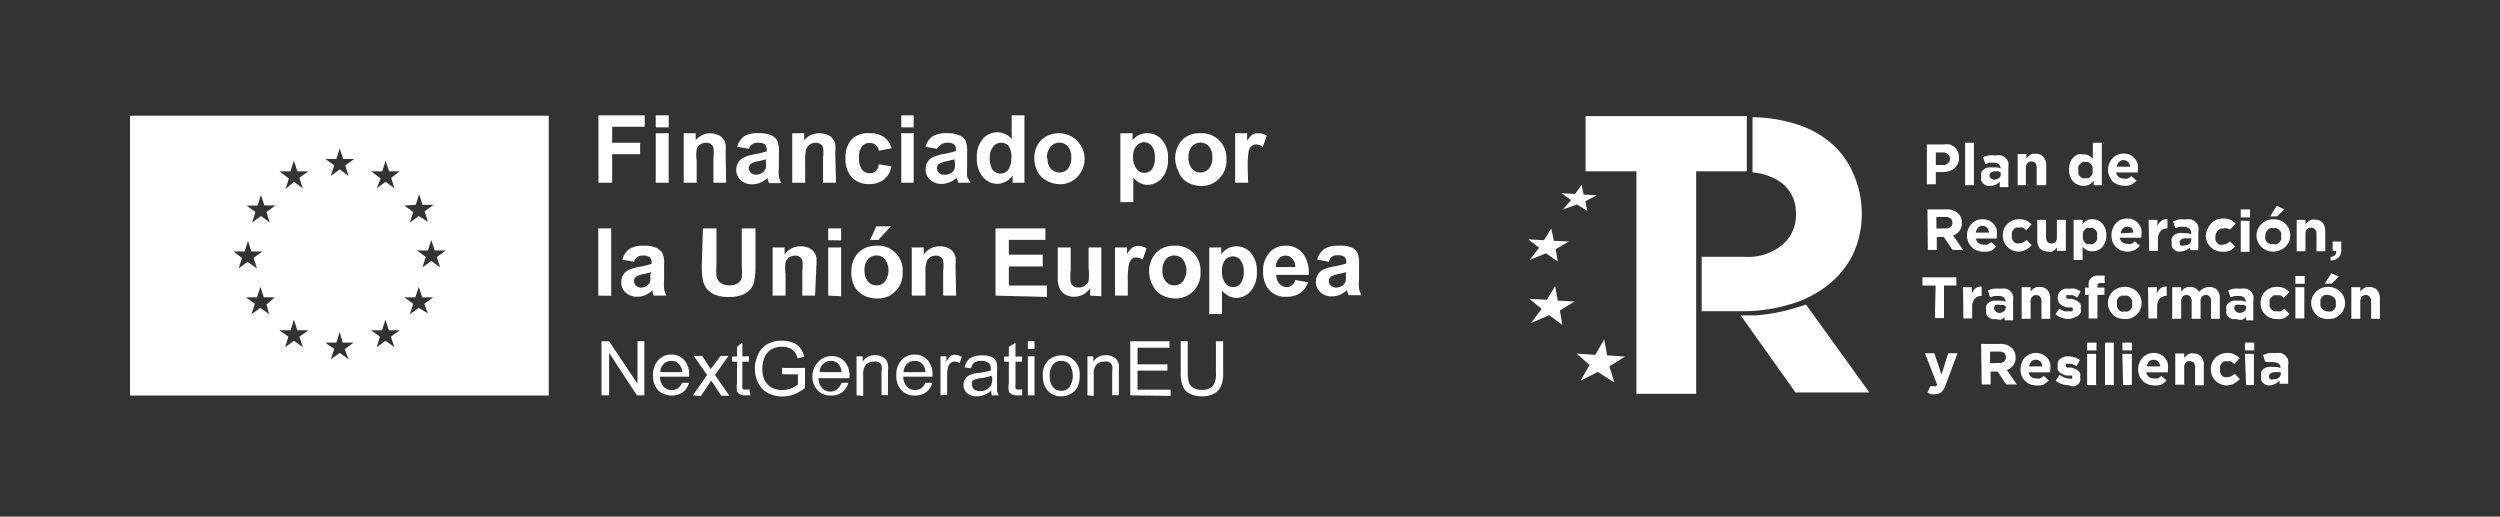 <svg id="Capa_1" data-name="Capa 1" xmlns="http://www.w3.org/2000/svg" viewBox="0 0 131.34 27.14"><rect x="0" y="0" width="131.34" height="27.14" fill="#333333" stroke="none"/><defs><style>.cls-1{fill:#fff;}</style></defs><path class="cls-1" d="M6.83,6.08v14.7h22V6.08Zm5.44,7.13h.58l.18-.56.18.56h.58l-.47.34.18.55L13,13.76l-.46.34.17-.55Zm1.87,3.3-.46-.34-.47.34.18-.55-.47-.34h.58l.18-.55.18.55h.58L14,16ZM14,11.14l.17.55-.46-.34-.47.34.18-.55-.47-.34h.58l.18-.56.18.55h.58ZM15.26,9l.18-.56.18.56h.58l-.47.34.17.55-.46-.34L15,9.93l.18-.55L14.68,9Zm.65,9.24-.47-.34-.46.34.17-.55-.47-.34h.59l.17-.56.18.56h.58l-.47.34Zm1.76-9.89.18-.55.18.55h.58l-.47.34.17.55-.46-.34-.47.34.18-.55-.47-.34Zm.64,10.52-.46-.33-.47.33.18-.54L17.09,18h.58l.18-.56L18,18h.58l-.47.34Zm2.41-.63-.47-.34-.46.34.17-.55-.47-.34h.58l.18-.56.18.56H21l-.47.34Zm-.17-8.9.17.55-.46-.34-.47.34L20,9.38,19.5,9h.58l.18-.56.18.56H21Zm1.29,1.42.18-.56.18.56h.58l-.47.34.17.55L22,11.35l-.47.34.18-.55-.47-.34Zm.64,5.71L22,16.17l-.47.34.18-.55-.47-.34h.58l.18-.55.18.55h.58l-.47.34Zm.64-2.42-.46-.34-.47.34.18-.55-.47-.34h.58l.18-.55.18.55h.58l-.47.34Z"/><path class="cls-1" d="M31.6,20.77V17.93H32l1.49,2.23V17.93h.36v2.84h-.39L32,18.54v2.23Z"/><path class="cls-1" d="M35.83,20.11l.36,0a.84.84,0,0,1-.31.49,1.06,1.06,0,0,1-1.31-.1,1.1,1.1,0,0,1-.26-.78,1.12,1.12,0,0,1,.27-.8.88.88,0,0,1,.69-.29.86.86,0,0,1,.67.28,1.09,1.09,0,0,1,.26.79v.09H34.67a.79.79,0,0,0,.19.52.57.57,0,0,0,.43.18.52.52,0,0,0,.33-.1A.64.64,0,0,0,35.83,20.11Zm-1.14-.56h1.15a.64.64,0,0,0-.14-.39.51.51,0,0,0-.43-.2.54.54,0,0,0-.4.16A.61.61,0,0,0,34.69,19.55Z"/><path class="cls-1" d="M36.4,20.77l.75-1.07-.7-1h.44l.31.48.15.23c0-.09.11-.16.15-.23l.35-.48h.42l-.71,1,.76,1.09h-.43l-.42-.64L37.36,20l-.54.81Z"/><path class="cls-1" d="M39.37,20.46l.05.31-.26,0a.57.57,0,0,1-.29-.06.33.33,0,0,1-.15-.16,1.19,1.19,0,0,1,0-.41V19h-.26v-.27h.26v-.51L39,18v.72h.35V19H39v1.2a.66.66,0,0,0,0,.19.13.13,0,0,0,.06.07.22.22,0,0,0,.12,0Z"/><path class="cls-1" d="M41.09,19.66v-.33h1.2v1.06a2.79,2.79,0,0,1-.57.33,1.83,1.83,0,0,1-.61.11,1.61,1.61,0,0,1-.76-.18,1.17,1.17,0,0,1-.51-.52,1.54,1.54,0,0,1-.18-.75,1.72,1.72,0,0,1,.18-.78,1.15,1.15,0,0,1,.49-.53,1.54,1.54,0,0,1,.75-.17,1.4,1.4,0,0,1,.56.1.81.81,0,0,1,.39.27,1.21,1.21,0,0,1,.22.47l-.34.09a1.35,1.35,0,0,0-.16-.34.71.71,0,0,0-.27-.2,1,1,0,0,0-.39-.07,1,1,0,0,0-.45.08.83.83,0,0,0-.3.2,1,1,0,0,0-.18.28,1.56,1.56,0,0,0-.11.57,1.35,1.35,0,0,0,.13.64.93.93,0,0,0,.38.38,1.21,1.21,0,0,0,.53.12,1.36,1.36,0,0,0,.48-.09,1.55,1.55,0,0,0,.35-.2v-.53Z"/><path class="cls-1" d="M44.21,20.11l.36,0a.9.9,0,0,1-.32.49.92.92,0,0,1-.59.18.91.91,0,0,1-.71-.28,1.06,1.06,0,0,1-.27-.78A1.12,1.12,0,0,1,43,19a.91.91,0,0,1,.69-.29.88.88,0,0,1,.68.28,1.14,1.14,0,0,1,.26.79v.09H43a.79.79,0,0,0,.19.52.58.58,0,0,0,.43.18.52.52,0,0,0,.33-.1A.72.72,0,0,0,44.21,20.11Zm-1.15-.56h1.15a.71.71,0,0,0-.13-.39.52.52,0,0,0-.43-.2.56.56,0,0,0-.41.16A.61.61,0,0,0,43.06,19.55Z"/><path class="cls-1" d="M45,20.77V18.72h.32V19a.73.73,0,0,1,.65-.34.77.77,0,0,1,.34.07.55.55,0,0,1,.24.17.67.67,0,0,1,.1.26,1.43,1.43,0,0,1,0,.34v1.26h-.34V19.52a.85.85,0,0,0,0-.32.32.32,0,0,0-.14-.17A.48.48,0,0,0,45.9,19a.6.6,0,0,0-.39.14.76.76,0,0,0-.16.54v1.12Z"/><path class="cls-1" d="M48.62,20.11l.36,0a.9.9,0,0,1-.32.49.92.92,0,0,1-.59.18.91.91,0,0,1-.71-.28,1.06,1.06,0,0,1-.27-.78,1.12,1.12,0,0,1,.27-.8.91.91,0,0,1,.69-.29.88.88,0,0,1,.68.28,1.14,1.14,0,0,1,.26.79v.09H47.45a.85.85,0,0,0,.19.52.58.58,0,0,0,.43.18.52.52,0,0,0,.33-.1A.72.72,0,0,0,48.62,20.11Zm-1.15-.56h1.15a.71.71,0,0,0-.13-.39.52.52,0,0,0-.43-.2.56.56,0,0,0-.41.16A.61.61,0,0,0,47.47,19.55Z"/><path class="cls-1" d="M49.41,20.77V18.72h.31V19a1,1,0,0,1,.22-.29.39.39,0,0,1,.23-.07.72.72,0,0,1,.36.11l-.12.33a.44.44,0,0,0-.26-.08.31.31,0,0,0-.2.07.33.33,0,0,0-.13.19,1.31,1.31,0,0,0-.06.41v1.07Z"/><path class="cls-1" d="M52.08,20.52a1.21,1.21,0,0,1-.38.23,1,1,0,0,1-.38.07.74.74,0,0,1-.52-.17.54.54,0,0,1-.18-.42.67.67,0,0,1,.06-.28.7.7,0,0,1,.18-.2,1,1,0,0,1,.26-.11,1.41,1.41,0,0,1,.3-.05,4.75,4.75,0,0,0,.63-.12v-.09a.35.35,0,0,0-.1-.3.58.58,0,0,0-.4-.12.69.69,0,0,0-.36.08.49.49,0,0,0-.17.31l-.34-.05a.86.86,0,0,1,.15-.35.66.66,0,0,1,.31-.21,1.31,1.31,0,0,1,.46-.07,1.27,1.27,0,0,1,.43.06.48.48,0,0,1,.24.16.55.55,0,0,1,.11.23,2.16,2.16,0,0,1,0,.33v.46c0,.32,0,.53,0,.62a1.17,1.17,0,0,0,.09.24h-.36A.66.66,0,0,1,52.08,20.52Zm0-.78a2.42,2.42,0,0,1-.57.13,1.63,1.63,0,0,0-.31.07.36.36,0,0,0-.13.11.26.26,0,0,0,0,.17.29.29,0,0,0,.1.23.48.48,0,0,0,.31.1.69.69,0,0,0,.36-.09.59.59,0,0,0,.23-.24.82.82,0,0,0,.06-.35Z"/><path class="cls-1" d="M53.7,20.46l0,.31-.26,0a.61.61,0,0,1-.3-.06.27.27,0,0,1-.14-.16,1.11,1.11,0,0,1,0-.41V19h-.25v-.27H53v-.51l.35-.21v.72h.35V19h-.35v1.2a.66.66,0,0,0,0,.19.13.13,0,0,0,.06.07.22.22,0,0,0,.12,0Z"/><path class="cls-1" d="M54,18.33v-.4h.35v.4Zm0,2.44V18.72h.35v2.05Z"/><path class="cls-1" d="M54.79,19.74a1,1,0,0,1,.32-.84,1,1,0,0,1,.65-.23.9.9,0,0,1,.69.28,1,1,0,0,1,.27.77,1.34,1.34,0,0,1-.12.62.84.84,0,0,1-.35.35.92.92,0,0,1-.49.13.91.91,0,0,1-.7-.28A1.09,1.09,0,0,1,54.79,19.74Zm.36,0a.93.93,0,0,0,.17.6.56.56,0,0,0,.44.19.53.53,0,0,0,.43-.2,1.11,1.11,0,0,0,0-1.18.56.56,0,0,0-.43-.19.56.56,0,0,0-.44.19A.9.9,0,0,0,55.15,19.74Z"/><path class="cls-1" d="M57.13,20.77V18.72h.31V19a.73.73,0,0,1,.65-.34.81.81,0,0,1,.35.07.51.51,0,0,1,.23.17.68.68,0,0,1,.11.26,2.33,2.33,0,0,1,0,.34v1.26h-.35V19.52a.89.89,0,0,0,0-.32.4.4,0,0,0-.15-.17A.45.45,0,0,0,58,19a.56.56,0,0,0-.38.14.71.71,0,0,0-.16.54v1.12Z"/><path class="cls-1" d="M59.38,20.77V17.93h2.06v.34H59.76v.87h1.57v.33H59.76v1H61.5v.33Z"/><path class="cls-1" d="M63.88,17.93h.38v1.64a1.77,1.77,0,0,1-.1.68.77.77,0,0,1-.35.41,1.2,1.2,0,0,1-.66.16,1.36,1.36,0,0,1-.65-.14.76.76,0,0,1-.36-.39,1.82,1.82,0,0,1-.11-.72V17.93h.37v1.64a1.79,1.79,0,0,0,.07.55.62.62,0,0,0,.24.27.86.86,0,0,0,.41.09.78.78,0,0,0,.59-.19,1.11,1.11,0,0,0,.17-.72Z"/><polygon class="cls-1" points="91.77 6.1 91.77 9 89.11 9 89.11 20.69 85.97 20.69 85.97 9 83.3 9 83.3 6.1 91.77 6.1"/><path class="cls-1" d="M94.88,16l-.44.14a9.74,9.74,0,0,1-2.2.43l-.79,0,2.88,4.05h3.88Z"/><polygon class="cls-1" points="85.37 18.73 84.43 18.67 84.28 17.83 83.81 18.64 82.83 18.58 83.51 19.17 83.04 20 83.94 19.54 84.82 20.1 84.55 19.25 85.37 18.73"/><polygon class="cls-1" points="82.72 15.84 81.84 15.79 81.7 15.03 81.27 15.75 80.35 15.7 80.99 16.23 80.43 16.97 81.39 16.56 82.08 17.07 81.95 16.31 82.72 15.84"/><polygon class="cls-1" points="82.42 12.69 81.63 12.65 81.5 12 81.11 12.62 80.29 12.57 80.86 13.02 80.36 13.65 81.22 13.31 81.84 13.74 81.73 13.09 82.42 12.69"/><polygon class="cls-1" points="83.89 10.26 83.2 10.22 83.09 9.71 82.75 10.19 82.03 10.15 82.54 10.51 82.1 11.01 82.85 10.74 83.39 11.08 83.29 10.57 83.89 10.26"/><path class="cls-1" d="M97.36,9.11A4.36,4.36,0,0,0,96.2,7.52a5.08,5.08,0,0,0-1.84-1,7.87,7.87,0,0,0-2.29-.36c0,1,0,1.92,0,2.9a3,3,0,0,1,1.55.56,2,2,0,0,1,.73,1.65v0a2,2,0,0,1-.7,1.58,2.8,2.8,0,0,1-2,.64H89.4c0,1,0,1.9,0,2.86h2.17A8.58,8.58,0,0,0,94,16a5.76,5.76,0,0,0,2-1,4.7,4.7,0,0,0,1.33-1.6,5,5,0,0,0,.48-2.24v0A5.12,5.12,0,0,0,97.36,9.11Z"/><path class="cls-1" d="M101.23,7.59h.87a1.16,1.16,0,0,1,.34,0,.93.93,0,0,1,.26.15.78.78,0,0,1,.16.24.73.73,0,0,1,.06.3h0a.67.67,0,0,1-.07.33.84.84,0,0,1-.18.24.82.82,0,0,1-.28.14,1.21,1.21,0,0,1-.34.05h-.35v.64h-.47Zm.84,1.08a.33.33,0,0,0,.27-.1.29.29,0,0,0,.1-.23h0a.27.27,0,0,0-.1-.24.41.41,0,0,0-.28-.09h-.36v.66Z"/><path class="cls-1" d="M103.24,7.5h.46V9.73h-.46Z"/><path class="cls-1" d="M104.6,9.76a.71.71,0,0,1-.21,0,.77.77,0,0,1-.18-.1.48.48,0,0,1-.12-.16.46.46,0,0,1,0-.21h0a.52.52,0,0,1,0-.23.36.36,0,0,1,.14-.16.42.42,0,0,1,.2-.1,1.18,1.18,0,0,1,.27,0,.72.72,0,0,1,.22,0,.61.61,0,0,1,.18.05v0a.3.3,0,0,0-.09-.23.38.38,0,0,0-.26-.07l-.24,0-.21.07-.12-.36a1.52,1.52,0,0,1,.28-.09,1.28,1.28,0,0,1,.36,0,1,1,0,0,1,.33,0,.54.54,0,0,1,.36.36,1.36,1.36,0,0,1,0,.3v1h-.45V9.55a.8.8,0,0,1-.21.15A.6.6,0,0,1,104.6,9.76Zm.14-.32a.46.46,0,0,0,.27-.08.26.26,0,0,0,.1-.21V9.07L105,9h-.16a.46.46,0,0,0-.23.05.2.2,0,0,0-.09.17h0a.15.15,0,0,0,.07.14A.28.28,0,0,0,104.74,9.44Z"/><path class="cls-1" d="M106,8.09h.46v.23l.09-.1.11-.08a.27.27,0,0,1,.12-.06l.16,0a.5.5,0,0,1,.41.16.64.64,0,0,1,.15.45V9.73H107V8.82a.36.36,0,0,0-.07-.25.29.29,0,0,0-.42,0,.36.36,0,0,0-.08.25v.91H106Z"/><path class="cls-1" d="M109.44,9.76a.67.67,0,0,1-.28-.06.63.63,0,0,1-.24-.16.88.88,0,0,1-.16-.27,1,1,0,0,1-.06-.36h0a1.06,1.06,0,0,1,.06-.37.76.76,0,0,1,.16-.26.66.66,0,0,1,.24-.17.87.87,0,0,1,.28,0,.59.59,0,0,1,.31.07.85.85,0,0,1,.2.17V7.5h.47V9.73H110V9.49a.64.64,0,0,1-.21.19A.56.56,0,0,1,109.44,9.76Zm.12-.4a.37.37,0,0,0,.15,0,.38.38,0,0,0,.13-.09.67.67,0,0,0,.09-.14.58.58,0,0,0,0-.19h0a.58.58,0,0,0,0-.19.48.48,0,0,0-.09-.14l-.13-.1a.37.37,0,0,0-.15,0,.33.33,0,0,0-.15,0l-.13.1a.34.34,0,0,0-.09.14.54.54,0,0,0,0,.19h0a.58.58,0,0,0,0,.19.42.42,0,0,0,.09.14.38.38,0,0,0,.13.09A.33.33,0,0,0,109.56,9.36Z"/><path class="cls-1" d="M111.61,9.76a.9.9,0,0,1-.34-.06.88.88,0,0,1-.28-.17,1,1,0,0,1-.17-.27.77.77,0,0,1-.07-.34h0a1,1,0,0,1,.06-.33,1,1,0,0,1,.17-.27.64.64,0,0,1,.25-.18.72.72,0,0,1,.33-.07.8.8,0,0,1,.36.07.68.68,0,0,1,.24.2.76.76,0,0,1,.15.28,1.27,1.27,0,0,1,0,.34V9s0,0,0,.06h-1.14a.41.41,0,0,0,.14.24.45.45,0,0,0,.26.08.46.46,0,0,0,.21,0,.72.72,0,0,0,.19-.13l.27.24a.89.89,0,0,1-.29.22A.76.76,0,0,1,111.61,9.76Zm.3-1a.48.48,0,0,0-.11-.25.34.34,0,0,0-.48,0,.45.45,0,0,0-.11.25Z"/><path class="cls-1" d="M101.26,11h1a.85.85,0,0,1,.62.22.64.64,0,0,1,.19.49h0a.7.7,0,0,1-.13.42.73.73,0,0,1-.33.24l.52.76h-.55l-.46-.68h-.37v.68h-.47Zm.95,1a.38.38,0,0,0,.27-.08.28.28,0,0,0,.09-.22h0a.25.25,0,0,0-.1-.22.36.36,0,0,0-.27-.08h-.47v.61Z"/><path class="cls-1" d="M104.2,13.22a.93.93,0,0,1-.34-.06.64.64,0,0,1-.27-.18.68.68,0,0,1-.18-.26.81.81,0,0,1-.07-.35h0a.88.88,0,0,1,.06-.33.73.73,0,0,1,.17-.27.92.92,0,0,1,.25-.19.88.88,0,0,1,.33-.06.8.8,0,0,1,.36.07.69.69,0,0,1,.25.2.82.82,0,0,1,.14.28,1.26,1.26,0,0,1,0,.33v.06a.2.2,0,0,1,0,.07H103.8a.48.48,0,0,0,.14.24.45.45,0,0,0,.26.08.65.65,0,0,0,.21,0,.72.72,0,0,0,.19-.13l.27.23a.77.77,0,0,1-.28.23A.93.93,0,0,1,104.2,13.22Zm.3-1a.52.52,0,0,0-.11-.26.32.32,0,0,0-.24-.09.3.3,0,0,0-.23.09.52.52,0,0,0-.12.26Z"/><path class="cls-1" d="M106.07,13.22a.77.77,0,0,1-.34-.07.64.64,0,0,1-.27-.18.71.71,0,0,1-.18-.27.88.88,0,0,1-.06-.33h0a.88.88,0,0,1,.06-.33.64.64,0,0,1,.18-.27.77.77,0,0,1,.27-.19.93.93,0,0,1,.34-.06.88.88,0,0,1,.39.07.86.86,0,0,1,.27.2l-.29.31a.7.7,0,0,0-.16-.14.46.46,0,0,0-.21,0,.41.41,0,0,0-.16,0,.29.29,0,0,0-.12.1.34.34,0,0,0-.09.14.47.47,0,0,0,0,.17h0a.47.47,0,0,0,0,.17.38.38,0,0,0,.09.15.3.3,0,0,0,.13.09.33.33,0,0,0,.17,0,.42.42,0,0,0,.2-.05l.18-.12.27.27a1.13,1.13,0,0,1-.27.22A1,1,0,0,1,106.07,13.22Z"/><path class="cls-1" d="M107.58,13.21a.53.53,0,0,1-.41-.16.66.66,0,0,1-.14-.44V11.55h.46v.91a.37.37,0,0,0,.08.25.25.25,0,0,0,.2.08.33.33,0,0,0,.22-.08.37.37,0,0,0,.07-.25v-.91h.47v1.63h-.47V13l-.08.1-.11.08a.31.31,0,0,1-.13.06A.39.39,0,0,1,107.58,13.21Z"/><path class="cls-1" d="M108.94,11.55h.47v.23a.61.61,0,0,1,.2-.19.59.59,0,0,1,.31-.07.69.69,0,0,1,.28.05.63.63,0,0,1,.23.16.83.83,0,0,1,.17.27,1,1,0,0,1,.06.36h0a1,1,0,0,1-.06.36,1.2,1.2,0,0,1-.16.27.78.78,0,0,1-.24.16.66.66,0,0,1-.28.05.57.57,0,0,1-.31-.07.85.85,0,0,1-.2-.17v.7h-.47Zm.86,1.27a.37.37,0,0,0,.15,0,.38.38,0,0,0,.13-.09.38.38,0,0,0,.09-.15.48.48,0,0,0,0-.18h0a.48.48,0,0,0,0-.18.38.38,0,0,0-.09-.15.38.38,0,0,0-.13-.09.37.37,0,0,0-.15,0,.41.41,0,0,0-.16,0,.34.34,0,0,0-.12.09.54.54,0,0,0-.09.15.48.48,0,0,0,0,.18h0a.52.52,0,0,0,0,.18.54.54,0,0,0,.09.15.34.34,0,0,0,.12.09A.41.41,0,0,0,109.8,12.82Z"/><path class="cls-1" d="M111.78,13.22a1,1,0,0,1-.34-.06.8.8,0,0,1-.27-.18.68.68,0,0,1-.18-.26,1,1,0,0,1-.06-.35h0A.88.88,0,0,1,111,12a.72.72,0,0,1,.16-.27.83.83,0,0,1,.26-.19.88.88,0,0,1,.33-.06.78.78,0,0,1,.35.07.69.69,0,0,1,.25.2.84.84,0,0,1,.15.28,1.24,1.24,0,0,1,0,.33v.13h-1.14a.42.42,0,0,0,.14.24.42.42,0,0,0,.26.08.71.71,0,0,0,.21,0,.92.92,0,0,0,.19-.13l.26.23a.77.77,0,0,1-.28.23A.93.93,0,0,1,111.78,13.22Zm.3-1A.44.44,0,0,0,112,12a.32.32,0,0,0-.23-.09.32.32,0,0,0-.24.09.52.52,0,0,0-.12.26Z"/><path class="cls-1" d="M112.88,11.55h.46v.33a.57.57,0,0,1,.2-.27.43.43,0,0,1,.33-.09V12h0a.47.47,0,0,0-.36.14.63.63,0,0,0-.14.44v.6h-.46Z"/><path class="cls-1" d="M114.62,13.21a.78.78,0,0,1-.22,0,.51.51,0,0,1-.18-.09.61.61,0,0,1-.12-.16.51.51,0,0,1,0-.22h0a.47.47,0,0,1,0-.24.48.48,0,0,1,.13-.16.67.67,0,0,1,.21-.09.77.77,0,0,1,.27,0l.22,0,.18.05v0A.28.28,0,0,0,115,12a.4.4,0,0,0-.26-.08.88.88,0,0,0-.24,0l-.22.06-.11-.35.28-.1a1.83,1.83,0,0,1,.35,0,1.06,1.06,0,0,1,.33,0,.74.74,0,0,1,.23.14.58.58,0,0,1,.13.23.85.85,0,0,1,0,.29v.95h-.44V13a.8.8,0,0,1-.21.15A.84.84,0,0,1,114.62,13.21Zm.14-.32a.35.35,0,0,0,.26-.08.23.23,0,0,0,.1-.2v-.09l-.13,0-.16,0a.43.43,0,0,0-.24.06.21.21,0,0,0-.08.17h0a.16.16,0,0,0,.07.15A.26.26,0,0,0,114.76,12.89Z"/><path class="cls-1" d="M116.74,13.22a.77.77,0,0,1-.34-.07.64.64,0,0,1-.27-.18.71.71,0,0,1-.18-.27.88.88,0,0,1-.07-.33h0A.88.88,0,0,1,116,12a.64.64,0,0,1,.18-.27.77.77,0,0,1,.27-.19.93.93,0,0,1,.34-.06.88.88,0,0,1,.39.07.86.86,0,0,1,.27.2l-.29.31A.7.7,0,0,0,117,12a.46.46,0,0,0-.21,0,.35.35,0,0,0-.29.13.49.49,0,0,0-.11.31h0a.47.47,0,0,0,0,.17.38.38,0,0,0,.09.15.3.3,0,0,0,.13.09.33.33,0,0,0,.17,0,.42.42,0,0,0,.2-.05.66.66,0,0,0,.17-.12l.28.27a1,1,0,0,1-.28.22A.87.87,0,0,1,116.74,13.22Z"/><path class="cls-1" d="M117.72,11h.49v.42h-.49Zm0,.6h.46v1.63h-.46Z"/><path class="cls-1" d="M119.44,13.22a.86.86,0,0,1-.36-.07.84.84,0,0,1-.28-.18.81.81,0,0,1-.18-.26.8.8,0,0,1-.07-.34h0a.72.72,0,0,1,.07-.33.66.66,0,0,1,.19-.27.92.92,0,0,1,.28-.19,1,1,0,0,1,.35-.06,1,1,0,0,1,.35.06.75.75,0,0,1,.28.18,1,1,0,0,1,.19.27.88.88,0,0,1,.06.33h0a.88.88,0,0,1-.06.33,1,1,0,0,1-.19.27.75.75,0,0,1-.28.18A.84.84,0,0,1,119.44,13.22Zm0-.4a.34.34,0,0,0,.18,0,.3.3,0,0,0,.13-.09.42.42,0,0,0,.09-.14.57.57,0,0,0,0-.18h0a.57.57,0,0,0,0-.18.42.42,0,0,0-.09-.14.71.71,0,0,0-.14-.1.47.47,0,0,0-.17,0,.48.48,0,0,0-.18,0,.36.36,0,0,0-.14.1.49.49,0,0,0-.11.31h0a.47.47,0,0,0,0,.17.42.42,0,0,0,.09.14.28.28,0,0,0,.14.1A.33.33,0,0,0,119.44,12.82Zm.17-2,.4.18-.39.37h-.36Z"/><path class="cls-1" d="M120.66,11.55h.46v.23l.09-.1.11-.08a.31.31,0,0,1,.13-.06.36.36,0,0,1,.15,0,.54.54,0,0,1,.42.16.66.66,0,0,1,.14.44v1.06h-.46v-.91a.37.37,0,0,0-.08-.25.28.28,0,0,0-.2-.08.31.31,0,0,0-.22.08.37.37,0,0,0-.08.25v.91h-.46Z"/><path class="cls-1" d="M122.44,13.49c.21,0,.31-.13.29-.31h-.18v-.49H123v.42a.55.55,0,0,1-.15.43.58.58,0,0,1-.41.14Z"/><path class="cls-1" d="M101.69,15H101v-.43h1.78V15h-.65v1.71h-.48Z"/><path class="cls-1" d="M103.13,15.09h.46v.33a.77.77,0,0,1,.19-.27.46.46,0,0,1,.33-.09v.49h0a.44.44,0,0,0-.36.14.6.6,0,0,0-.14.43v.61h-.46Z"/><path class="cls-1" d="M104.87,16.76a.78.78,0,0,1-.22,0,.52.52,0,0,1-.18-.1.48.48,0,0,1-.12-.16.46.46,0,0,1,0-.21h0a.41.41,0,0,1,0-.23.34.34,0,0,1,.13-.16.51.51,0,0,1,.21-.1,1.12,1.12,0,0,1,.27,0,.78.78,0,0,1,.22,0l.18.05v0a.27.27,0,0,0-.09-.22.35.35,0,0,0-.26-.08l-.24,0-.22.07-.11-.36a1.31,1.31,0,0,1,.28-.09,1.2,1.2,0,0,1,.35,0,1,1,0,0,1,.33,0,.59.59,0,0,1,.23.14.54.54,0,0,1,.13.22,1,1,0,0,1,0,.3v1h-.45v-.18a.62.62,0,0,1-.2.15A.65.65,0,0,1,104.87,16.76Zm.14-.32a.4.4,0,0,0,.26-.08.24.24,0,0,0,.1-.21v-.08l-.13-.05h-.16a.54.54,0,0,0-.24,0,.19.19,0,0,0-.08.17h0a.18.18,0,0,0,.07.15A.3.3,0,0,0,105,16.44Z"/><path class="cls-1" d="M106.21,15.09h.47v.23l.09-.1a.39.39,0,0,1,.1-.08l.13-.06.16,0a.51.51,0,0,1,.41.16.64.64,0,0,1,.14.45v1.06h-.46v-.91a.36.36,0,0,0-.07-.25.29.29,0,0,0-.42,0,.32.32,0,0,0-.08.25v.91h-.47Z"/><path class="cls-1" d="M108.69,16.76a1.12,1.12,0,0,1-.35-.06,1,1,0,0,1-.35-.19l.2-.3a1.34,1.34,0,0,0,.26.14.85.85,0,0,0,.25,0,.28.28,0,0,0,.15,0,.11.11,0,0,0,.05-.09h0a.09.09,0,0,0,0-.06.18.18,0,0,0-.07-.05l-.11,0-.13,0a.58.58,0,0,1-.17-.06.51.51,0,0,1-.16-.09.38.38,0,0,1-.11-.14.39.39,0,0,1-.05-.2h0a.56.56,0,0,1,.05-.23.48.48,0,0,1,.13-.16.49.49,0,0,1,.19-.1.85.85,0,0,1,.23,0,.93.93,0,0,1,.32,0,1.11,1.11,0,0,1,.29.14l-.18.32-.23-.12a1,1,0,0,0-.21,0,.17.17,0,0,0-.13,0,.08.08,0,0,0,0,.08h0a.09.09,0,0,0,0,.06.18.18,0,0,0,.07.05l.11,0,.12,0,.18.06.16.1a.47.47,0,0,1,.11.13.38.38,0,0,1,0,.19h0a.6.6,0,0,1,0,.24.51.51,0,0,1-.13.16.75.75,0,0,1-.2.1A1,1,0,0,1,108.69,16.76Z"/><path class="cls-1" d="M109.73,15.49h-.19v-.38h.19V15a.45.45,0,0,1,.51-.52h.19l.14,0v.39l-.1,0h-.11a.15.15,0,0,0-.17.17v.07h.37v.38h-.37v1.24h-.46Z"/><path class="cls-1" d="M111.62,16.76a1,1,0,0,1-.35-.06.75.75,0,0,1-.28-.18.8.8,0,0,1-.18-.27.72.72,0,0,1-.07-.33h0a.72.72,0,0,1,.07-.33.8.8,0,0,1,.18-.27.84.84,0,0,1,.28-.18.86.86,0,0,1,.36-.07.84.84,0,0,1,.35.07.75.75,0,0,1,.28.18.68.68,0,0,1,.18.26.8.8,0,0,1,.07.34h0a.72.72,0,0,1-.07.33.64.64,0,0,1-.18.27,1.07,1.07,0,0,1-.28.19A1,1,0,0,1,111.62,16.76Zm0-.4a.57.57,0,0,0,.18,0,.41.41,0,0,0,.13-.1.39.39,0,0,0,.08-.14.47.47,0,0,0,0-.17h0a.47.47,0,0,0,0-.17.42.42,0,0,0-.09-.14.31.31,0,0,0-.13-.1.39.39,0,0,0-.18,0,.34.34,0,0,0-.18,0,.38.38,0,0,0-.13.09.39.39,0,0,0-.08.14.52.52,0,0,0,0,.18h0a.47.47,0,0,0,0,.17.38.38,0,0,0,.09.15.45.45,0,0,0,.13.1A.48.48,0,0,0,111.63,16.36Z"/><path class="cls-1" d="M112.85,15.09h.46v.33a.77.77,0,0,1,.19-.27.46.46,0,0,1,.33-.09v.49h0a.46.46,0,0,0-.37.14.65.65,0,0,0-.13.43v.61h-.46Z"/><path class="cls-1" d="M114.12,15.09h.47v.23l.09-.1a.39.39,0,0,1,.1-.08l.13-.06.16,0a.51.51,0,0,1,.28.07.41.41,0,0,1,.18.19.72.72,0,0,1,.24-.19.6.6,0,0,1,.3-.07.56.56,0,0,1,.41.15.65.65,0,0,1,.14.45v1.07h-.46v-.91a.36.36,0,0,0-.07-.25.25.25,0,0,0-.2-.09.26.26,0,0,0-.21.09.36.36,0,0,0-.07.25v.91h-.47v-.91a.36.36,0,0,0-.07-.25.24.24,0,0,0-.2-.09.26.26,0,0,0-.21.09.36.36,0,0,0-.07.25v.91h-.47Z"/><path class="cls-1" d="M117.49,16.76a.78.78,0,0,1-.22,0,.52.52,0,0,1-.18-.1.48.48,0,0,1-.12-.16.46.46,0,0,1,0-.21h0a.52.52,0,0,1,0-.23.42.42,0,0,1,.13-.16.51.51,0,0,1,.21-.1,1.12,1.12,0,0,1,.27,0,.75.75,0,0,1,.22,0l.18.05v0a.27.27,0,0,0-.09-.22.35.35,0,0,0-.26-.08l-.24,0-.21.07-.12-.36a1.31,1.31,0,0,1,.28-.09,1.25,1.25,0,0,1,.35,0,1,1,0,0,1,.33,0,.59.59,0,0,1,.23.14.54.54,0,0,1,.13.22.94.94,0,0,1,0,.3v1H118v-.18a.8.8,0,0,1-.21.15A.62.62,0,0,1,117.49,16.76Zm.14-.32a.46.46,0,0,0,.27-.08.27.27,0,0,0,.1-.21v-.08l-.14-.05h-.16a.54.54,0,0,0-.24,0,.21.21,0,0,0-.08.17h0a.18.18,0,0,0,.07.15A.35.35,0,0,0,117.63,16.44Z"/><path class="cls-1" d="M119.61,16.76a.93.93,0,0,1-.34-.06.91.91,0,0,1-.27-.18.8.8,0,0,1-.18-.27,1,1,0,0,1-.06-.33h0a1,1,0,0,1,.06-.33.8.8,0,0,1,.18-.27.64.64,0,0,1,.27-.18.77.77,0,0,1,.34-.07.88.88,0,0,1,.39.07,1.05,1.05,0,0,1,.27.2l-.29.31a.65.65,0,0,0-.16-.13.46.46,0,0,0-.21,0,.29.29,0,0,0-.16,0,.27.27,0,0,0-.12.09.42.42,0,0,0-.09.14.52.52,0,0,0,0,.18h0a.52.52,0,0,0,0,.18.42.42,0,0,0,.09.14.32.32,0,0,0,.13.1.47.47,0,0,0,.17,0,.42.42,0,0,0,.2,0,1,1,0,0,0,.18-.13l.27.28a1.39,1.39,0,0,1-.27.21A.82.82,0,0,1,119.61,16.76Z"/><path class="cls-1" d="M120.59,14.5h.49v.41h-.49Zm0,.59h.47v1.64h-.47Z"/><path class="cls-1" d="M122.31,16.76a1,1,0,0,1-.36-.06.71.71,0,0,1-.27-.18,1,1,0,0,1-.19-.27.88.88,0,0,1-.07-.33h0a.88.88,0,0,1,.07-.33,1,1,0,0,1,.19-.27.75.75,0,0,1,.28-.18.81.81,0,0,1,.35-.07.78.78,0,0,1,.35.07.75.75,0,0,1,.28.18.83.83,0,0,1,.19.26,1,1,0,0,1,.07.34h0a.88.88,0,0,1-.07.33.77.77,0,0,1-.19.27.92.92,0,0,1-.28.19A1,1,0,0,1,122.31,16.76Zm0-.4a.48.48,0,0,0,.18,0,.32.32,0,0,0,.13-.1.42.42,0,0,0,.09-.14.47.47,0,0,0,0-.17h0a.47.47,0,0,0,0-.17.42.42,0,0,0-.09-.14.45.45,0,0,0-.31-.14.34.34,0,0,0-.18,0,.42.42,0,0,0-.14.09.64.64,0,0,0-.08.14.52.52,0,0,0,0,.18h0a.47.47,0,0,0,0,.17.38.38,0,0,0,.09.15.5.5,0,0,0,.14.1A.47.47,0,0,0,122.31,16.36Zm.17-2,.4.17-.39.37h-.36Z"/><path class="cls-1" d="M123.53,15.09H124v.23l.08-.1.11-.08.13-.06.16,0a.53.53,0,0,1,.41.16.69.69,0,0,1,.14.45v1.06h-.46v-.91a.36.36,0,0,0-.08-.25.24.24,0,0,0-.2-.09.29.29,0,0,0-.22.09.36.36,0,0,0-.07.25v.91h-.47Z"/><path class="cls-1" d="M101.67,20.71a.8.8,0,0,1-.23,0l-.18-.08.15-.34.1,0,.1,0a.17.17,0,0,0,.1,0,.18.18,0,0,0,.06-.08l-.64-1.65h.49l.38,1.12.35-1.12h.49l-.63,1.68a1,1,0,0,1-.1.21.61.61,0,0,1-.12.15.47.47,0,0,1-.14.08Z"/><path class="cls-1" d="M104.08,18.07h1a.88.88,0,0,1,.63.22.67.67,0,0,1,.18.49h0a.64.64,0,0,1-.13.42.68.68,0,0,1-.33.24l.53.76h-.56l-.45-.68h-.37v.68h-.47Zm.94,1a.36.36,0,0,0,.27-.08.28.28,0,0,0,.09-.22h0a.3.3,0,0,0-.09-.23.47.47,0,0,0-.28-.07h-.46v.61Z"/><path class="cls-1" d="M107,20.25a1,1,0,0,1-.34-.06.8.8,0,0,1-.27-.18.68.68,0,0,1-.18-.26,1,1,0,0,1-.06-.35h0a.88.88,0,0,1,.06-.33.85.85,0,0,1,.16-.28,1,1,0,0,1,.26-.18.88.88,0,0,1,.33-.07.8.8,0,0,1,.6.27.8.8,0,0,1,.15.29,1.24,1.24,0,0,1,0,.33v.13h-1.14a.42.42,0,0,0,.14.24.42.42,0,0,0,.26.08.65.65,0,0,0,.21,0,.92.92,0,0,0,.19-.13l.26.23a.89.89,0,0,1-.28.23A.93.93,0,0,1,107,20.25Zm.3-1a.44.44,0,0,0-.11-.26.32.32,0,0,0-.23-.09.32.32,0,0,0-.24.09.52.52,0,0,0-.12.26Z"/><path class="cls-1" d="M108.68,20.24a1.12,1.12,0,0,1-.35-.06A1.29,1.29,0,0,1,108,20l.2-.31a1.22,1.22,0,0,0,.27.15.79.79,0,0,0,.25.05.26.26,0,0,0,.14,0,.09.09,0,0,0,0-.09h0a.09.09,0,0,0,0-.07s0,0-.07,0l-.11,0-.13,0-.17-.06-.16-.09a.76.76,0,0,1-.11-.14.42.42,0,0,1,0-.2h0a.51.51,0,0,1,0-.22.55.55,0,0,1,.13-.17.63.63,0,0,1,.42-.13,1.19,1.19,0,0,1,.32.05,1,1,0,0,1,.29.14l-.17.32-.24-.11a.59.59,0,0,0-.21,0,.19.19,0,0,0-.12,0,.1.1,0,0,0,0,.08h0a.09.09,0,0,0,0,.06l.07.05.11,0,.13,0,.17.07a.51.51,0,0,1,.16.09.38.38,0,0,1,.11.14.36.36,0,0,1,0,.19h0a.54.54,0,0,1,0,.24.34.34,0,0,1-.13.16.47.47,0,0,1-.2.1A1,1,0,0,1,108.68,20.24Z"/><path class="cls-1" d="M109.65,18h.49v.41h-.49Zm0,.59h.47v1.64h-.47Z"/><path class="cls-1" d="M110.59,18h.46v2.23h-.46Z"/><path class="cls-1" d="M111.5,18H112v.41h-.49Zm0,.59H112v1.64h-.46Z"/><path class="cls-1" d="M113.19,20.25a.93.93,0,0,1-.34-.06.75.75,0,0,1-.28-.18.78.78,0,0,1-.17-.26.81.81,0,0,1-.07-.35h0a.91.91,0,0,1,.23-.61.94.94,0,0,1,.25-.18.88.88,0,0,1,.33-.07.8.8,0,0,1,.36.08.65.65,0,0,1,.24.19.8.8,0,0,1,.15.29,1.26,1.26,0,0,1,0,.33v.06s0,0,0,.07h-1.14a.48.48,0,0,0,.14.24.45.45,0,0,0,.26.08.65.65,0,0,0,.21,0,.72.72,0,0,0,.19-.13l.27.23a.89.89,0,0,1-.28.23A.93.93,0,0,1,113.19,20.25Zm.3-1a.52.52,0,0,0-.11-.26.37.37,0,0,0-.48,0,.52.52,0,0,0-.11.26Z"/><path class="cls-1" d="M114.28,18.57h.47v.24a.43.43,0,0,1,.09-.1l.1-.09.13-.05a.41.41,0,0,1,.16,0,.52.52,0,0,1,.41.17.6.6,0,0,1,.14.44v1.06h-.46V19.3a.37.37,0,0,0-.07-.25.32.32,0,0,0-.42,0,.33.33,0,0,0-.08.25v.91h-.47Z"/><path class="cls-1" d="M117,20.25a.77.77,0,0,1-.34-.07.71.71,0,0,1-.27-.18,1,1,0,0,1-.18-.27.88.88,0,0,1-.06-.33h0a.88.88,0,0,1,.06-.33.9.9,0,0,1,.18-.28,1.06,1.06,0,0,1,.27-.18,1,1,0,0,1,.35-.07.85.85,0,0,1,.65.28l-.28.3-.17-.13a.41.41,0,0,0-.21,0,.42.42,0,0,0-.16,0,.38.38,0,0,0-.12.1.25.25,0,0,0-.08.14.47.47,0,0,0,0,.17h0a.47.47,0,0,0,0,.17.28.28,0,0,0,.08.15.38.38,0,0,0,.13.09.33.33,0,0,0,.17,0,.46.46,0,0,0,.21-.05.86.86,0,0,0,.17-.13l.27.28a1.13,1.13,0,0,1-.27.22A.92.92,0,0,1,117,20.25Z"/><path class="cls-1" d="M117.94,18h.49v.41h-.49Zm0,.59h.47v1.64H118Z"/><path class="cls-1" d="M119.32,20.24a.78.78,0,0,1-.22,0,.4.4,0,0,1-.18-.1.44.44,0,0,1-.12-.15.51.51,0,0,1,0-.22h0a.47.47,0,0,1,0-.24.4.4,0,0,1,.13-.16.67.67,0,0,1,.21-.09.77.77,0,0,1,.27,0l.22,0,.18.05v0a.28.28,0,0,0-.09-.22.4.4,0,0,0-.26-.08.88.88,0,0,0-.24,0L119,19l-.11-.35.28-.1a1.75,1.75,0,0,1,.35,0,1.06,1.06,0,0,1,.33,0,.74.74,0,0,1,.23.14.61.61,0,0,1,.13.22,1,1,0,0,1,0,.3v.95h-.45V20a.62.62,0,0,1-.2.15A.84.84,0,0,1,119.32,20.24Zm.14-.32a.35.35,0,0,0,.26-.08.23.23,0,0,0,.1-.2v-.09l-.13,0-.16,0a.43.43,0,0,0-.24.06.18.18,0,0,0-.08.17h0a.16.16,0,0,0,.07.15A.24.24,0,0,0,119.46,19.92Z"/><path class="cls-1" d="M31.44,9.6V6.06h2.43v.6H32.16V7.5h1.47v.6H32.16V9.6Z"/><path class="cls-1" d="M34.45,6.69V6.06h.68v.63Zm0,2.91V7h.68V9.6Z"/><path class="cls-1" d="M38.15,9.6h-.67V8.29a1.94,1.94,0,0,0,0-.54.32.32,0,0,0-.14-.18.35.35,0,0,0-.23-.07.57.57,0,0,0-.32.09.49.49,0,0,0-.19.26,2,2,0,0,0,0,.59V9.6h-.68V7h.63v.37A1,1,0,0,1,37.29,7a1.07,1.07,0,0,1,.41.08.56.56,0,0,1,.28.21.67.67,0,0,1,.14.28,2.69,2.69,0,0,1,0,.46Z"/><path class="cls-1" d="M39.35,7.82l-.62-.11a1,1,0,0,1,.36-.55A1.3,1.3,0,0,1,39.84,7a1.5,1.5,0,0,1,.68.11.64.64,0,0,1,.31.27,1.4,1.4,0,0,1,.09.61v.79a2.12,2.12,0,0,0,0,.5,1.39,1.39,0,0,0,.12.34H40.4l-.07-.2,0-.08a1.21,1.21,0,0,1-.37.25,1,1,0,0,1-.43.09.84.84,0,0,1-.62-.22.71.71,0,0,1-.23-.54.74.74,0,0,1,.11-.39.67.67,0,0,1,.29-.26,2.38,2.38,0,0,1,.54-.16,4.53,4.53,0,0,0,.66-.16V7.86a.38.38,0,0,0-.1-.28.65.65,0,0,0-.37-.08.47.47,0,0,0-.28.07A.47.47,0,0,0,39.35,7.82Zm.91.55-.42.1a1.19,1.19,0,0,0-.37.12.29.29,0,0,0-.13.24.36.36,0,0,0,.11.25.41.41,0,0,0,.27.1.59.59,0,0,0,.35-.12.46.46,0,0,0,.16-.23,1.11,1.11,0,0,0,0-.33Z"/><path class="cls-1" d="M43.92,9.6h-.68V8.29a2.08,2.08,0,0,0,0-.54.37.37,0,0,0-.14-.18.4.4,0,0,0-.24-.07.54.54,0,0,0-.31.09.51.51,0,0,0-.2.26,2.47,2.47,0,0,0-.05.59V9.6h-.68V7h.63v.37A1,1,0,0,1,43.06,7a1.11,1.11,0,0,1,.41.08.61.61,0,0,1,.28.21.66.66,0,0,1,.13.28,1.86,1.86,0,0,1,0,.46Z"/><path class="cls-1" d="M46.84,7.79l-.67.13A.48.48,0,0,0,46,7.61a.5.5,0,0,0-.31-.1.49.49,0,0,0-.4.18.87.87,0,0,0-.16.58,1.06,1.06,0,0,0,.16.65.51.51,0,0,0,.41.18A.45.45,0,0,0,46,9a.61.61,0,0,0,.17-.37l.66.11a1.12,1.12,0,0,1-.39.69,1.22,1.22,0,0,1-.79.24,1.16,1.16,0,0,1-.9-.36,1.37,1.37,0,0,1-.33-1,1.41,1.41,0,0,1,.33-1A1.23,1.23,0,0,1,45.7,7a1.25,1.25,0,0,1,.74.2A1.08,1.08,0,0,1,46.84,7.79Z"/><path class="cls-1" d="M47.35,6.69V6.06H48v.63Zm0,2.91V7H48V9.6Z"/><path class="cls-1" d="M49.23,7.82l-.61-.11A1,1,0,0,1,49,7.16,1.28,1.28,0,0,1,49.73,7a1.45,1.45,0,0,1,.67.11.67.67,0,0,1,.32.27,1.4,1.4,0,0,1,.09.61v.79a3.07,3.07,0,0,0,0,.5A1.39,1.39,0,0,0,51,9.6h-.67s0-.11-.06-.2a.22.22,0,0,0,0-.08,1.1,1.1,0,0,1-.37.25,1,1,0,0,1-.42.09.84.84,0,0,1-.62-.22.71.71,0,0,1-.23-.54.68.68,0,0,1,.39-.65,2.75,2.75,0,0,1,.54-.16,3.92,3.92,0,0,0,.66-.16V7.86a.34.34,0,0,0-.1-.28.59.59,0,0,0-.36-.08.47.47,0,0,0-.28.07A.55.55,0,0,0,49.23,7.82Zm.91.55-.41.1a1.19,1.19,0,0,0-.37.12.27.27,0,0,0-.13.24.35.35,0,0,0,.1.25.41.41,0,0,0,.27.1A.57.57,0,0,0,50,9.06a.36.36,0,0,0,.16-.23,1.11,1.11,0,0,0,0-.33Z"/><path class="cls-1" d="M53.82,9.6H53.2V9.22a1,1,0,0,1-.38.33,1,1,0,0,1-.43.11,1,1,0,0,1-.75-.36,1.45,1.45,0,0,1-.32-1,1.43,1.43,0,0,1,.31-1,1,1,0,0,1,1.52,0V6.06h.67ZM52,8.26a1.16,1.16,0,0,0,.11.6.52.52,0,0,0,.86.06,1,1,0,0,0,.16-.59A1,1,0,0,0,53,7.69a.5.5,0,0,0-.41-.19.5.5,0,0,0-.4.19A.86.86,0,0,0,52,8.26Z"/><path class="cls-1" d="M54.34,8.28a1.39,1.39,0,0,1,.16-.65A1.15,1.15,0,0,1,55,7.15,1.33,1.33,0,0,1,55.66,7a1.35,1.35,0,0,1,.94,2.29,1.24,1.24,0,0,1-.94.39A1.57,1.57,0,0,1,55,9.5,1.11,1.11,0,0,1,54.5,9,1.54,1.54,0,0,1,54.34,8.28Zm.69,0a.84.84,0,0,0,.18.58.56.56,0,0,0,.45.2.55.55,0,0,0,.44-.2.85.85,0,0,0,.18-.59.86.86,0,0,0-.18-.58.6.6,0,0,0-.89,0A.87.87,0,0,0,55,8.32Z"/><path class="cls-1" d="M58.86,7h.64v.37A.94.94,0,0,1,60.29,7a1,1,0,0,1,.76.35,1.4,1.4,0,0,1,.31,1,1.46,1.46,0,0,1-.31,1,1,1,0,0,1-.76.36.86.86,0,0,1-.39-.09,1.23,1.23,0,0,1-.36-.29v1.29h-.68Zm.67,1.23a.94.94,0,0,0,.18.64.51.51,0,0,0,.41.21.5.5,0,0,0,.4-.19,1,1,0,0,0,.15-.62.92.92,0,0,0-.16-.6.51.51,0,0,0-.4-.2.53.53,0,0,0-.41.2A.81.81,0,0,0,59.53,8.27Z"/><path class="cls-1" d="M61.74,8.28a1.4,1.4,0,0,1,.17-.65,1.15,1.15,0,0,1,.47-.48A1.32,1.32,0,0,1,63.06,7a1.3,1.3,0,0,1,1,.38,1.33,1.33,0,0,1,.37,1,1.3,1.3,0,0,1-.38,1,1.24,1.24,0,0,1-.94.39,1.54,1.54,0,0,1-.67-.16A1.06,1.06,0,0,1,61.91,9,1.54,1.54,0,0,1,61.74,8.28Zm.7,0a.84.84,0,0,0,.18.58.56.56,0,0,0,.45.2.55.55,0,0,0,.44-.2.85.85,0,0,0,.18-.59.86.86,0,0,0-.18-.58.6.6,0,0,0-.89,0A.87.87,0,0,0,62.44,8.32Z"/><path class="cls-1" d="M65.57,9.6h-.68V7h.63V7.4a1.17,1.17,0,0,1,.29-.34A.57.57,0,0,1,66.1,7a.81.81,0,0,1,.45.13l-.21.59A.54.54,0,0,0,66,7.59a.35.35,0,0,0-.24.08.49.49,0,0,0-.16.28,4.88,4.88,0,0,0-.05.86Z"/><path class="cls-1" d="M31.43,15.53V12h.68v3.54Z"/><path class="cls-1" d="M33.31,13.75l-.61-.11a1,1,0,0,1,.35-.55,1.31,1.31,0,0,1,.76-.18,1.48,1.48,0,0,1,.67.11.72.72,0,0,1,.32.27,1.38,1.38,0,0,1,.09.6v.8a2.85,2.85,0,0,0,0,.49,1.32,1.32,0,0,0,.12.35h-.67a1.24,1.24,0,0,1-.06-.2.22.22,0,0,0,0-.08,1.27,1.27,0,0,1-.37.25,1,1,0,0,1-.42.09.88.88,0,0,1-.62-.22.68.68,0,0,1-.23-.54.71.71,0,0,1,.1-.39.73.73,0,0,1,.29-.26,2.75,2.75,0,0,1,.54-.16,3.92,3.92,0,0,0,.66-.16v-.07a.34.34,0,0,0-.1-.28.53.53,0,0,0-.36-.08.41.41,0,0,0-.45.32Zm.91.55-.41.1a1.19,1.19,0,0,0-.37.12.27.27,0,0,0-.13.24.33.33,0,0,0,.1.24.37.37,0,0,0,.27.11A.59.59,0,0,0,34,15a.41.41,0,0,0,.16-.23,1.21,1.21,0,0,0,0-.33Z"/><path class="cls-1" d="M36.93,12h.71v1.92a3.54,3.54,0,0,0,0,.59.57.57,0,0,0,.22.35.8.8,0,0,0,.47.13.7.7,0,0,0,.46-.13.47.47,0,0,0,.18-.3,4.14,4.14,0,0,0,0-.6V12h.72v1.86a4.68,4.68,0,0,1-.06.9,1.06,1.06,0,0,1-.21.44,1.17,1.17,0,0,1-.42.29,1.82,1.82,0,0,1-.68.11,1.9,1.9,0,0,1-.77-.12,1.18,1.18,0,0,1-.41-.3,1,1,0,0,1-.2-.4,4,4,0,0,1-.07-.89Z"/><path class="cls-1" d="M42.82,15.53h-.67V14.22a1.89,1.89,0,0,0,0-.54.38.38,0,0,0-.14-.19.41.41,0,0,0-.23-.06.57.57,0,0,0-.32.09.49.49,0,0,0-.19.26,2,2,0,0,0,0,.59v1.16h-.68V13h.63v.37a1,1,0,0,1,.84-.43.91.91,0,0,1,.41.08.61.61,0,0,1,.28.2.78.78,0,0,1,.14.29,2.69,2.69,0,0,1,0,.46Z"/><path class="cls-1" d="M43.51,12.62V12h.68v.63Zm0,2.91V13h.68v2.56Z"/><path class="cls-1" d="M44.73,14.21a1.39,1.39,0,0,1,.16-.65,1.26,1.26,0,0,1,.48-.49,1.39,1.39,0,0,1,.68-.16,1.26,1.26,0,0,1,1,.38,1.27,1.27,0,0,1,.37,1,1.3,1.3,0,0,1-.37,1,1.27,1.27,0,0,1-1,.39,1.57,1.57,0,0,1-.67-.16,1.23,1.23,0,0,1-.49-.47A1.6,1.6,0,0,1,44.73,14.21Zm.69,0a.84.84,0,0,0,.18.58.56.56,0,0,0,.45.2.53.53,0,0,0,.44-.2,1,1,0,0,0,0-1.17.56.56,0,0,0-.44-.2.59.59,0,0,0-.45.2A.87.87,0,0,0,45.42,14.25Zm.29-1.6.33-.72h.76l-.66.72Z"/><path class="cls-1" d="M50.23,15.53h-.68V14.22a2,2,0,0,0,0-.54.38.38,0,0,0-.14-.19.41.41,0,0,0-.23-.06.57.57,0,0,0-.32.09.49.49,0,0,0-.19.26,2,2,0,0,0-.05.59v1.16H47.9V13h.63v.37a1,1,0,0,1,.84-.43.91.91,0,0,1,.41.08.61.61,0,0,1,.28.2.78.78,0,0,1,.14.29,2.69,2.69,0,0,1,0,.46Z"/><path class="cls-1" d="M52.3,15.53V12h2.62v.6H53v.78h1.78V14H53v1h2v.6Z"/><path class="cls-1" d="M57.27,15.53v-.39a1,1,0,0,1-.36.33,1.07,1.07,0,0,1-.48.12.91.91,0,0,1-.47-.12.65.65,0,0,1-.29-.32,1.22,1.22,0,0,1-.1-.56V13h.68v1.17a2.81,2.81,0,0,0,0,.66.32.32,0,0,0,.14.2.37.37,0,0,0,.25.07A.5.5,0,0,0,57,15a.53.53,0,0,0,.19-.23,3,3,0,0,0,0-.69V13h.67v2.56Z"/><path class="cls-1" d="M59.25,15.53h-.67V13h.63v.36A.94.94,0,0,1,59.5,13a.47.47,0,0,1,.29-.08.86.86,0,0,1,.45.13l-.21.59a.56.56,0,0,0-.32-.11.36.36,0,0,0-.24.07.57.57,0,0,0-.16.29,3.76,3.76,0,0,0-.06.86Z"/><path class="cls-1" d="M60.37,14.21a1.4,1.4,0,0,1,.17-.65,1.23,1.23,0,0,1,.47-.49,1.39,1.39,0,0,1,.68-.16,1.23,1.23,0,0,1,1,.38,1.28,1.28,0,0,1,.38,1,1.3,1.3,0,0,1-.38,1,1.24,1.24,0,0,1-.94.39,1.62,1.62,0,0,1-.68-.16,1.15,1.15,0,0,1-.48-.47A1.6,1.6,0,0,1,60.37,14.21Zm.7,0a.84.84,0,0,0,.18.58.55.55,0,0,0,.44.2.56.56,0,0,0,.45-.2,1,1,0,0,0,0-1.17.6.6,0,0,0-.89,0A.87.87,0,0,0,61.07,14.25Z"/><path class="cls-1" d="M63.53,13h.63v.37a.9.9,0,0,1,.33-.31.94.94,0,0,1,.47-.12,1,1,0,0,1,.76.35,1.45,1.45,0,0,1,.31,1,1.46,1.46,0,0,1-.32,1,1,1,0,0,1-.76.36.79.79,0,0,1-.38-.09,1.3,1.3,0,0,1-.37-.29V16.5h-.67Zm.67,1.23a1,1,0,0,0,.17.64.51.51,0,0,0,.42.21.52.52,0,0,0,.39-.19,1,1,0,0,0,.16-.62.91.91,0,0,0-.17-.6.49.49,0,0,0-.4-.2.55.55,0,0,0-.41.19A.86.86,0,0,0,64.2,14.2Z"/><path class="cls-1" d="M68.05,14.71l.67.12a1.07,1.07,0,0,1-.41.56,1.2,1.2,0,0,1-.7.2,1.14,1.14,0,0,1-1-.44,1.45,1.45,0,0,1-.25-.88,1.42,1.42,0,0,1,.33-1,1.09,1.09,0,0,1,.84-.36,1.11,1.11,0,0,1,.9.38,1.65,1.65,0,0,1,.32,1.15h-1.7a.69.69,0,0,0,.17.47.51.51,0,0,0,.39.17.39.39,0,0,0,.26-.09A.52.52,0,0,0,68.05,14.71Zm0-.68a.66.66,0,0,0-.16-.45.45.45,0,0,0-.35-.15.44.44,0,0,0-.36.16.62.62,0,0,0-.15.44Z"/><path class="cls-1" d="M69.82,13.75l-.62-.11a1,1,0,0,1,.36-.55,1.3,1.3,0,0,1,.75-.18A1.5,1.5,0,0,1,71,13a.64.64,0,0,1,.31.27,1.38,1.38,0,0,1,.09.6v.8a2,2,0,0,0,0,.49,1.32,1.32,0,0,0,.12.35h-.67l-.07-.2,0-.08a1.42,1.42,0,0,1-.37.25,1,1,0,0,1-.43.09.88.88,0,0,1-.62-.22.75.75,0,0,1-.12-.93.67.67,0,0,1,.29-.26,2.38,2.38,0,0,1,.54-.16,4.53,4.53,0,0,0,.66-.16v-.07a.38.38,0,0,0-.1-.28.58.58,0,0,0-.37-.08.47.47,0,0,0-.28.07A.44.44,0,0,0,69.82,13.75Zm.91.55-.42.1a1.19,1.19,0,0,0-.37.12.29.29,0,0,0-.13.24.34.34,0,0,0,.11.24.37.37,0,0,0,.27.11.59.59,0,0,0,.35-.12.46.46,0,0,0,.16-.23,1.21,1.21,0,0,0,0-.33Z"/></svg>